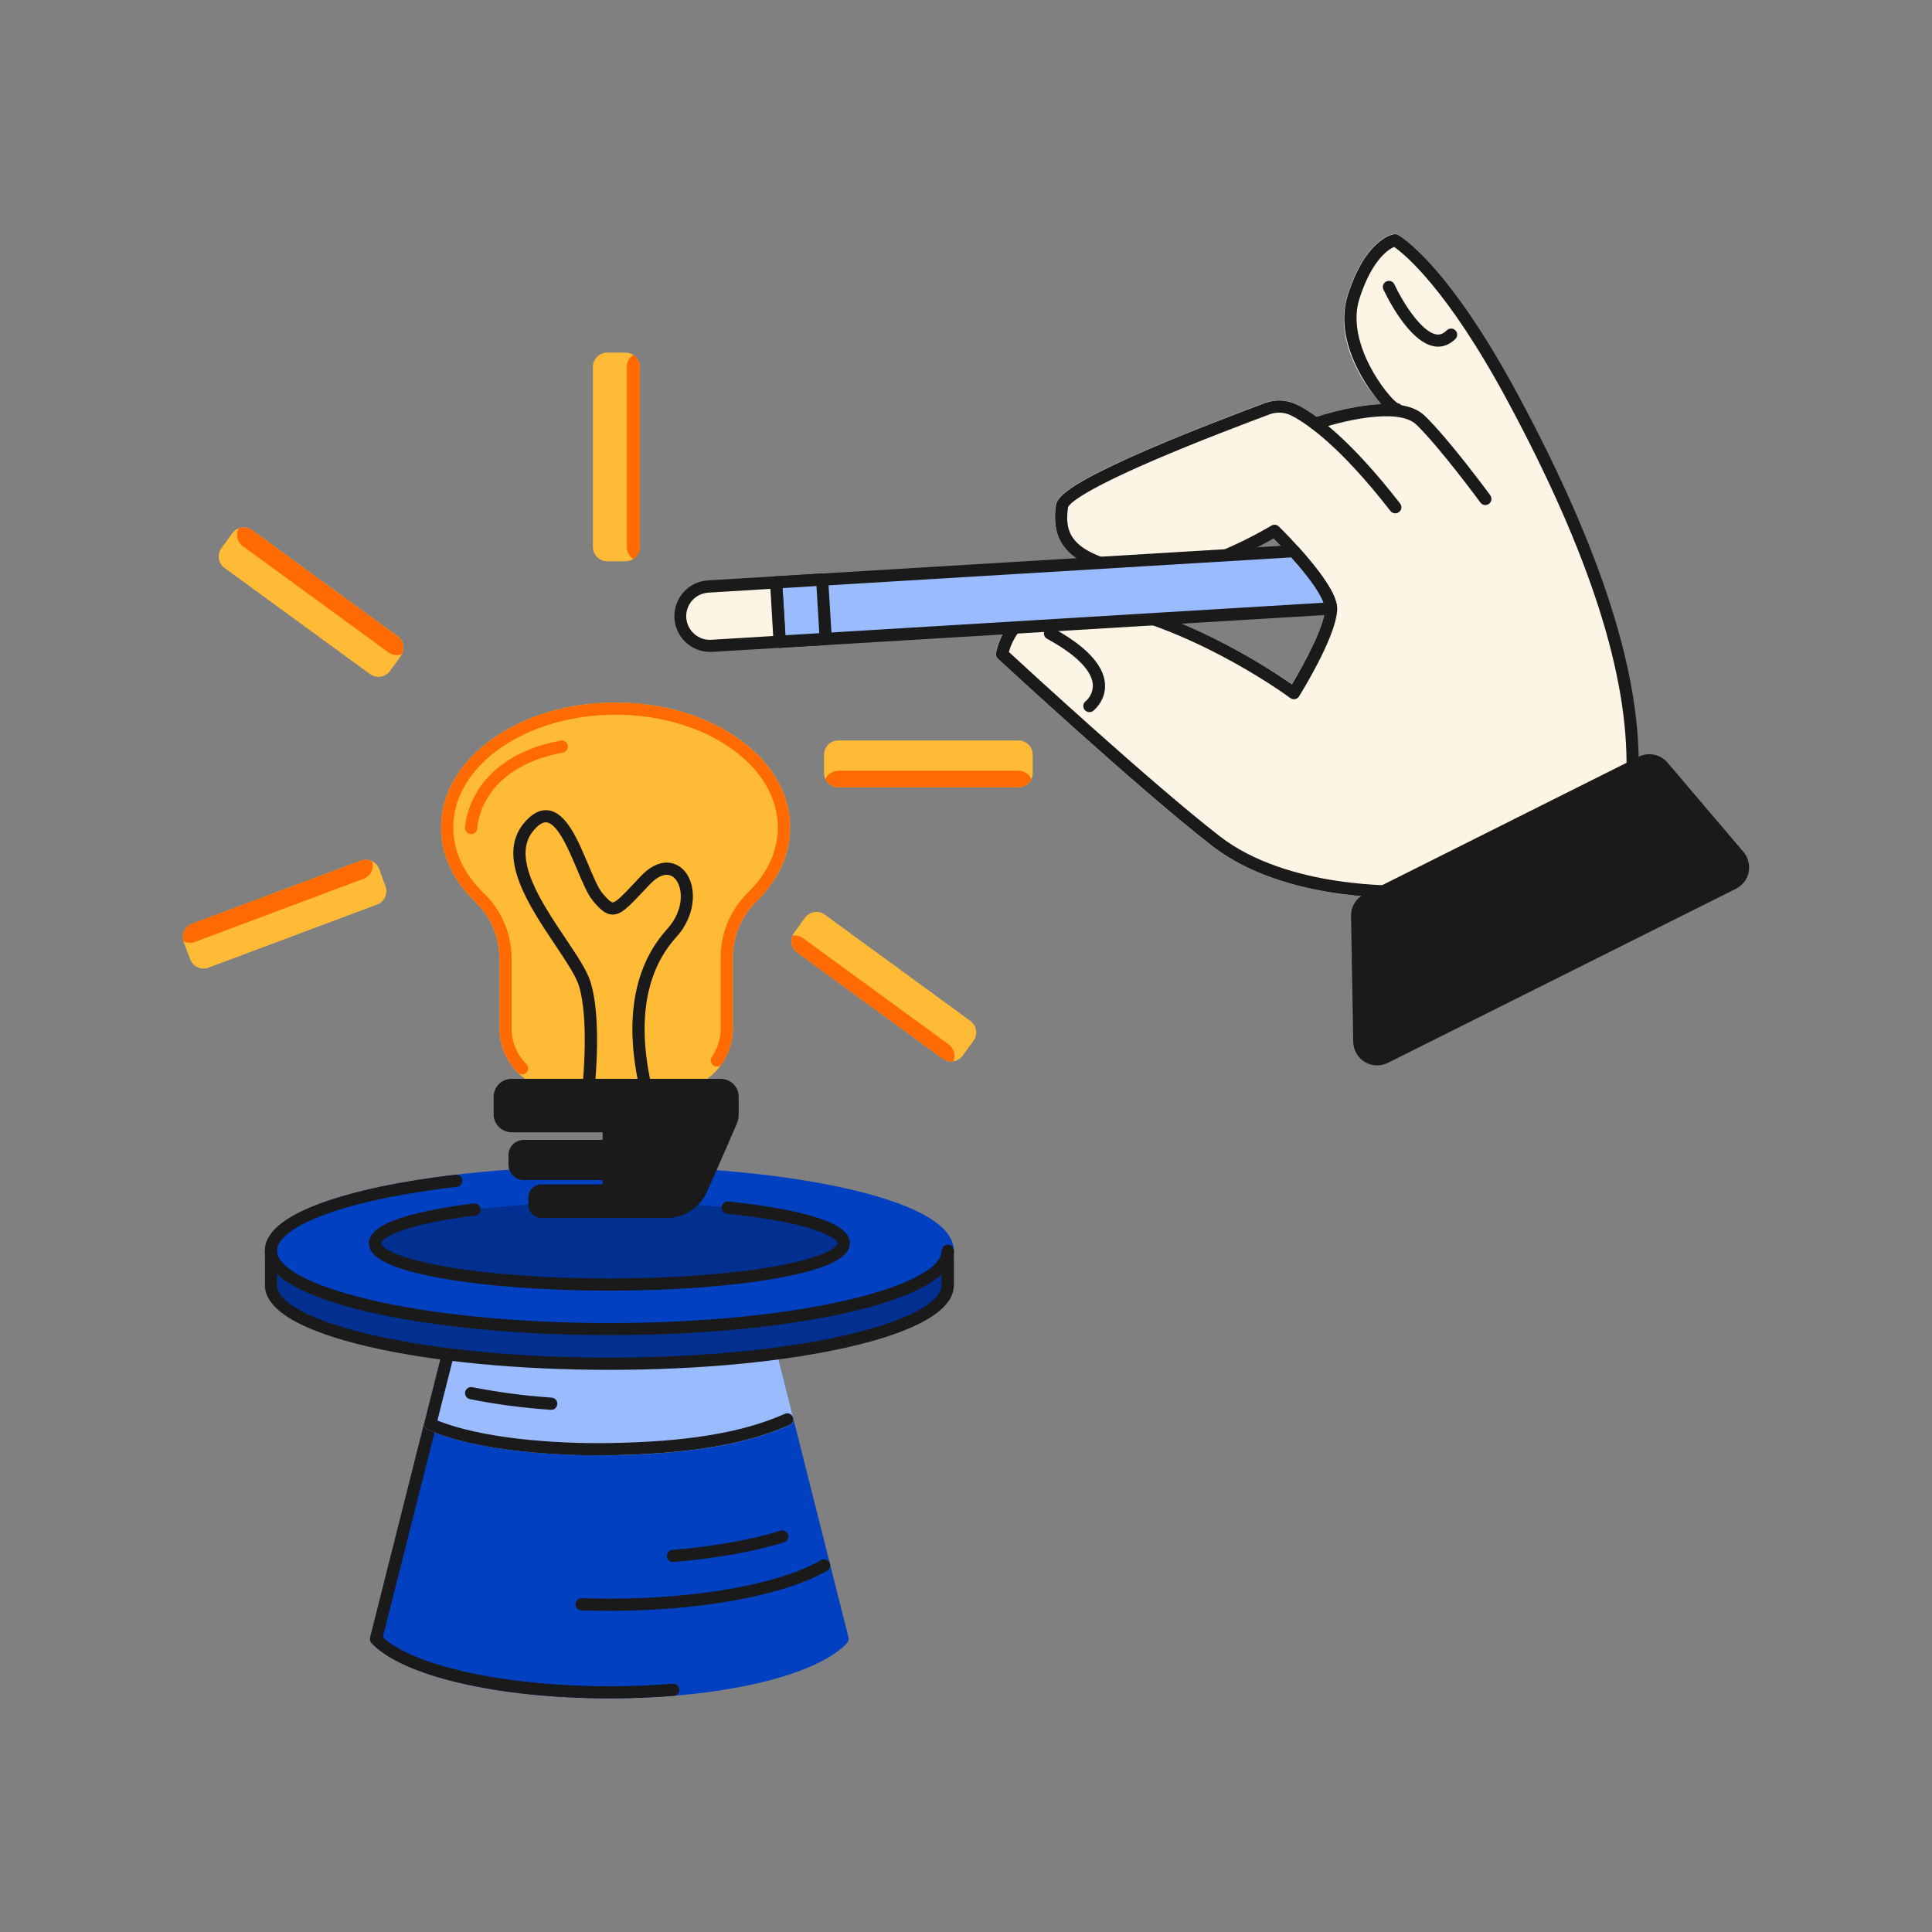 <svg xmlns="http://www.w3.org/2000/svg" xmlns:xlink="http://www.w3.org/1999/xlink" x="0px" y="0px" viewBox="0 0 3000 3000" style="enable-background:new 0 0 3000 3000;" xml:space="preserve"><rect x="0" y="0" width="3000" height="3000" fill="#808080" stroke="none"/><style type="text/css">	.st0{fill:#FCF4E4;}	.st1{fill:#1A1A1A;}	.st2{fill:#9ABBFD;}	.st3{fill:#0141C1;}	.st4{fill:#013090;}	.st5{fill:#FFBB36;}	.st6{fill:#FF6B02;}</style><g id="Layer_1">	<path class="st0" d="M2357.8,614.7c-110.8-206.6-184.4-248.5-187.4-250.2c-1.8-1-3.9-1.4-6-1.1c-4.5,0.7-44.6,9.3-71.9,94.4   c-21.9,68.5,23.1,138.5,52.6,169.7c-41.7,1.5-87.1,15.3-101.3,19.9l-29.6-18.9l-0.8-0.5c-7.5-3.8-15.7-6-24.1-6.4   c-8.4-0.5-16.8,0.8-24.7,3.8c-30.5,11.4-111.5,41.8-183.5,72.9c-40,17.3-71.8,32.4-94.5,45.1c-39.5,22-46,33.3-47.1,41.4   c-10,71.4,37.1,95.7,122,113.8c8.6,1.7,17.3,2.6,26,2.5c72.3,0,164.8-50.5,190.1-65.2c31.8,31.9,77.7,85.1,79.6,107.3   c2.1,24.2-32.4,87.8-51.1,119.2c-32-22.1-149.2-99.6-279.7-130c-56.8-13.3-102.3-8.6-135.2,13.8c-23.3,15.9-39.4,40.3-44.9,68   c-0.2,1.5-0.1,3.1,0.4,4.6c0.5,1.5,1.4,2.8,2.5,3.8c2.1,2,217.3,201.1,332.2,290.5c94.1,73.1,234,81.1,290,81.1   c13.9,0,22.7-0.5,24.3-0.6c1.4-0.1,2.7-0.5,3.9-1.1l339.1-181.5c1.5-0.8,2.7-1.9,3.6-3.4c0.9-1.4,1.4-3,1.4-4.7   C2548.7,1049.5,2487.8,857.1,2357.8,614.7z"></path>	<path class="st1" d="M2306.5,784.3c-1.5,0-3-0.3-4.3-1c-1.3-0.7-2.5-1.6-3.4-2.9c-0.6-0.9-64-86.9-99.7-121.2   c-28.8-27.6-120.6-3.9-153.6,7.6c-2.4,0.8-5,0.7-7.2-0.4c-2.3-1.1-4-3-4.8-5.4c-0.8-2.4-0.7-5,0.4-7.2c1.1-2.3,3-4,5.4-4.9   c22.3-7.5,45.2-13.3,68.4-17.3c50.8-8.6,85.9-4,104.5,13.9c36.9,35.4,99.2,119.9,101.9,123.6c1,1.4,1.6,3.1,1.8,4.8   c0.1,1.7-0.2,3.5-1,5.1c-0.8,1.6-2,2.9-3.5,3.8c-1.5,0.9-3.2,1.4-5,1.4H2306.5z"></path>	<path class="st1" d="M2171.6,1394.1c-56.1,0-196-7.9-290-81c-115-89.4-330.1-288.5-332.2-290.4c-1.1-1.1-2-2.4-2.5-3.8   c-0.5-1.5-0.7-3-0.4-4.6c5.5-27.7,21.6-52.1,44.8-68c32.9-22.5,78.5-27,135.3-13.8c130.5,30.4,247.7,107.9,279.5,130.2   c18.7-31.4,53.2-95,51.1-119.2c-1.9-22.2-47.9-75.4-79.6-107.3c-25.2,14.6-117.7,65.2-190,65.2c-8.7,0.1-17.5-0.8-26-2.5   c-84.8-18-132-42.4-122-113.8c1.1-8.1,7.6-19.4,47.1-41.4c22.7-12.6,54.5-27.8,94.5-45.1c71.9-31.1,153-61.4,183.5-72.9   c7.9-2.9,16.3-4.2,24.7-3.8c8.4,0.5,16.6,2.6,24.2,6.4c30.9,15.6,83.7,54.9,160.2,153.2c0.8,1,1.4,2.1,1.8,3.3   c0.4,1.2,0.5,2.5,0.4,3.8c-0.1,1.3-0.5,2.5-1.1,3.6c-0.6,1.1-1.5,2.1-2.5,2.9c-1,0.8-2.2,1.4-3.4,1.7c-1.2,0.3-2.5,0.4-3.8,0.2   c-1.3-0.2-2.5-0.6-3.6-1.3c-1.1-0.7-2-1.5-2.8-2.6c-78.2-100.5-129.9-135.8-153.8-147.9c-5.2-2.6-10.8-4.1-16.6-4.4   c-5.8-0.3-11.6,0.6-17,2.6c-29.9,11.2-109.4,41-180.2,71.5c-121.4,52.3-131.9,69.9-132.8,72.9c-6.3,44.8,8.5,71.5,107.2,92.4   c76.1,16.2,207.3-63.2,208.6-64c1.8-1.1,3.9-1.6,6-1.3c2.1,0.2,4.1,1.2,5.6,2.7c8.9,8.7,87,86.3,90.4,124.3   c3.3,37.9-52.7,129.2-59.1,139.5c-0.7,1.1-1.6,2-2.7,2.8c-1.1,0.7-2.3,1.2-3.6,1.4c-1.3,0.2-2.6,0.2-3.9-0.1   c-1.3-0.3-2.5-0.9-3.5-1.7c-1.3-1-132.6-98.3-281-132.9c-51.3-12-91.6-8.3-119.9,10.8c-17.6,12.1-30.3,30.1-35.9,50.7   c30,27.7,221.3,203.6,327,285.8c105.7,82.2,278.9,77.5,299.5,76.6l332.5-177.9c3.1-149-57.1-336.7-184-573.1   c-94.7-176.4-161.7-230-176.8-240.4c-8.5,3.7-34.4,19.4-53.9,80.5c-22.1,69.2,44.2,152.6,59.1,162c2,0.3,3.9,1.3,5.4,2.7   c1.4,1.5,2.4,3.4,2.6,5.4c0.3,2-0.1,4.1-1.1,5.9c-1,1.8-2.6,3.2-4.4,4c-6.5,2.8-12.6-1.6-18.4-6.7   c-18.2-16.5-86.4-100.2-61.2-179.1c27.3-85.2,67.3-93.7,71.9-94.4c2.1-0.3,4.2,0,6,1.1c3.1,1.7,76.7,43.6,187.5,250.2   c130,242.4,190.9,434.7,186.1,588c-0.1,1.7-0.6,3.3-1.4,4.7c-0.9,1.4-2.1,2.6-3.6,3.4l-339.1,181.6c-1.2,0.6-2.5,1-3.9,1.1   C2194.2,1393.6,2185.5,1394.1,2171.6,1394.1z"></path>	<path class="st1" d="M2707.1,1322.7l-117.8-138.5c-5.4-6.3-12.7-10.7-20.9-12.3c-8.1-1.7-16.6-0.5-24,3.2l-426,213.3   c-6.2,3.2-11.5,8-15.1,14s-5.5,12.9-5.4,19.9l3.4,195.5c0.1,6.3,1.8,12.4,4.9,17.9c3.1,5.4,7.6,10,13,13.3   c5.4,3.2,11.5,5.1,17.8,5.3c6.3,0.2,12.5-1.1,18.1-3.9l540.4-270.3c5-2.5,9.4-6.2,12.9-10.6c3.4-4.5,5.8-9.7,6.9-15.2   c1.1-5.5,1-11.2-0.4-16.7C2713.4,1332.1,2710.8,1327,2707.1,1322.7z"></path>	<path class="st1" d="M2233,538.3c-2.1,0-4.2-0.2-6.3-0.6c-39.8-7.1-74.6-79.8-78.4-88c-0.6-1.1-0.9-2.4-1-3.6   c-0.1-1.3,0.1-2.5,0.5-3.7c0.4-1.2,1.1-2.3,1.9-3.2c0.9-0.9,1.9-1.7,3-2.2c1.1-0.5,2.4-0.8,3.6-0.9c1.3,0,2.5,0.2,3.7,0.6   c1.2,0.4,2.3,1.1,3.2,2c0.9,0.9,1.6,1.9,2.1,3.1c12.9,27.8,41.9,73.3,64.6,77.4c3.8,0.7,9.6,0.8,16.7-6.3c0.9-0.9,1.9-1.6,3.1-2   c1.1-0.5,2.4-0.7,3.6-0.7c1.2,0,2.5,0.3,3.6,0.7c1.1,0.5,2.2,1.2,3.1,2.1c0.9,0.9,1.6,1.9,2,3.1c0.5,1.2,0.7,2.4,0.7,3.6   c0,1.2-0.2,2.5-0.7,3.6c-0.5,1.1-1.2,2.2-2.1,3.1C2251.9,534.2,2242.7,538.3,2233,538.3z"></path>	<path class="st1" d="M1691.5,1105.8c-1.9,0-3.8-0.7-5.4-1.8c-1.6-1.1-2.8-2.7-3.4-4.6c-0.6-1.8-0.7-3.8-0.2-5.7   c0.5-1.9,1.6-3.5,3.2-4.8c3.8-3.2,6.8-7.3,8.7-11.9c1.9-4.6,2.8-9.6,2.5-14.5c-1.3-15.2-14.7-39.9-71.3-70.8   c-2.1-1.2-3.7-3.3-4.3-5.6c-0.7-2.4-0.4-4.9,0.8-7.1c1.2-2.2,3.2-3.8,5.5-4.5c2.3-0.7,4.9-0.5,7.1,0.6   c51.5,28.2,78.8,57.2,81.1,86.3c2.1,26.4-17.6,41.9-18.5,42.6C1695.6,1105.2,1693.5,1105.8,1691.5,1105.8z"></path>	<path class="st2" d="M2066.5,942.5c-1.9-21.4-32.8-59.5-57.3-86.7l-804,48.5l5.6,92.1l855.8-51.7   C2066.5,944,2066.6,943.2,2066.5,942.5z"></path>	<path class="st1" d="M1210.7,1005.9c-2.4,0-4.7-0.9-6.5-2.6c-1.8-1.7-2.8-3.9-3-6.3l-5.6-92.1c-0.2-2.5,0.7-5,2.4-6.8   c1.7-1.9,4-3,6.5-3.2l804-48.5c1.4-0.1,2.8,0.2,4.2,0.7c1.3,0.5,2.5,1.4,3.4,2.4c37.9,42.1,58.1,73.1,59.7,92.2   c0,0.8,0,1.7,0.1,2.6v0.5c0,2.4-0.9,4.8-2.5,6.6c-1.6,1.8-3.9,2.9-6.4,3l-855.8,51.6L1210.7,1005.9z M1215.1,913.2l4.4,73.2   l835.6-50.5c-3.9-10.8-15.7-32-50.1-70.4L1215.1,913.2z"></path>	<path class="st2" d="M1276.8,900.1l-71.6,4.3l5.6,92.1l71.6-4.3L1276.8,900.1z"></path>	<path class="st1" d="M1210.7,1005.9c-2.4,0-4.7-0.9-6.5-2.6c-1.8-1.7-2.8-3.9-3-6.3l-5.6-92.1c-0.2-2.5,0.7-5,2.4-6.8   c1.7-1.9,4-3,6.5-3.2l71.5-4.3c2.5-0.2,5,0.7,6.8,2.4c1.9,1.7,3,4,3.2,6.5l5.6,92.1c0.2,2.5-0.7,5-2.4,6.8c-1.7,1.9-4,3-6.5,3.2   l-71.5,4.2L1210.7,1005.9z M1215.1,913.2l4.4,73.2l52.7-3.2l-4.4-73.2L1215.1,913.2z"></path>	<path class="st0" d="M1100.2,910.8l104.9-6.3l5.6,92.1l-104.9,6.3c-12.2,0.7-24.2-3.4-33.4-11.5c-9.2-8.1-14.7-19.5-15.5-31.8   c-0.7-12.2,3.4-24.2,11.5-33.4C1076.6,917.1,1088,911.5,1100.2,910.8z"></path>	<path class="st1" d="M1103,1012.3c-14.5,0.1-28.5-5.5-38.9-15.6c-10.4-10.1-16.5-23.8-16.9-38.3c-0.4-14.5,4.8-28.6,14.6-39.3   c9.8-10.7,23.4-17.1,37.9-17.9l104.9-6.3c2.5-0.1,5,0.7,6.8,2.4c1.9,1.7,3,4,3.2,6.5l5.6,92.1c0.2,2.5-0.7,5-2.4,6.8   c-1.7,1.9-4,3-6.5,3.2l-104.9,6.3C1105.3,1012.3,1104.1,1012.3,1103,1012.3z M1196.3,914.4l-95.5,5.8c-4.9,0.2-9.7,1.4-14.1,3.4   c-4.4,2.1-8.4,5-11.7,8.6c-3.3,3.6-5.8,7.9-7.4,12.5c-1.6,4.6-2.3,9.5-2,14.3c0.3,4.9,1.6,9.6,3.7,14c2.2,4.4,5.2,8.3,8.9,11.5   c3.7,3.2,8,5.6,12.6,7.2c4.6,1.5,9.5,2.1,14.4,1.7l95.4-5.8L1196.3,914.4z"></path>	<path class="st3" d="M1317.6,2542.7l-20-79.3l-103.9-412c-0.5-2.1-1.7-3.9-3.3-5.2c-1.7-1.3-3.7-2-5.8-2H707.8   c-2.1,0-4.2,0.7-5.8,2c-1.7,1.3-2.8,3.1-3.4,5.2l-103.9,412l-20,79.3c-0.4,1.5-0.4,3.2,0,4.7c0.4,1.5,1.2,3,2.3,4.1   c48.4,51.3,196.7,85.7,369.1,85.7s320.7-34.4,369.1-85.7c1.1-1.2,1.9-2.6,2.3-4.1C1318,2545.8,1318,2544.2,1317.6,2542.7z"></path>	<path class="st1" d="M946.2,2637.2c-172.4,0-320.8-34.4-369.1-85.7c-1.1-1.2-1.9-2.6-2.3-4.1c-0.4-1.5-0.4-3.2,0-4.7l20-79.3   l103.9-412c0.6-2.4,2.2-4.5,4.3-5.8c2.2-1.3,4.7-1.7,7.2-1c2.4,0.6,4.5,2.2,5.8,4.3c1.3,2.2,1.7,4.7,1.1,7.2l-103.9,412l-18.8,74.1   c48.2,45,191.1,76.2,351.8,76.2c33.4,0,66.5-1.3,98.4-3.9c2.5-0.2,5,0.6,6.9,2.2c1.9,1.6,3.1,4,3.3,6.5c0.2,2.5-0.6,5-2.2,6.9   c-1.6,1.9-4,3.1-6.5,3.3C1013.8,2635.9,980.1,2637.2,946.2,2637.2z"></path>	<path class="st2" d="M1231.7,2201.7l-37.9-150.4c-0.5-2.1-1.7-3.9-3.3-5.2c-1.7-1.3-3.7-2-5.8-2H707.8c-2.1,0-4.2,0.7-5.8,2   c-1.7,1.3-2.8,3.1-3.4,5.2l-39.7,157.6c-0.5,2.2-0.3,4.4,0.7,6.4c1,2,2.6,3.6,4.6,4.5c65.9,29.6,177,40,264.9,40c5.5,0,11,0,16.3,0   c124.4-1.9,213.7-16.8,281-47.1c2-0.9,3.7-2.5,4.7-4.5C1232,2206.2,1232.3,2203.9,1231.7,2201.7z"></path>	<path class="st1" d="M929.2,2259.9c-87.9,0-199-10.4-264.9-40c-2-0.9-3.7-2.5-4.6-4.5c-1-2-1.2-4.3-0.7-6.5l39.7-157.6   c0.6-2.4,2.2-4.5,4.3-5.8c2.2-1.3,4.7-1.7,7.2-1.1c2.4,0.6,4.5,2.2,5.8,4.3c1.3,2.2,1.7,4.7,1.1,7.2l-37.9,149.8   c68.2,27.8,181,36.4,265.9,35.1c121.7-1.8,208.6-16.3,273.5-45.4c1.1-0.5,2.4-0.8,3.6-0.8c1.2,0,2.5,0.2,3.7,0.6   c1.2,0.4,2.2,1.1,3.1,2c0.9,0.9,1.6,1.9,2.1,3c0.5,1.1,0.8,2.4,0.8,3.6c0,1.2-0.2,2.5-0.6,3.6c-0.4,1.2-1.1,2.2-2,3.1   c-0.9,0.9-1.9,1.6-3,2.1c-67.3,30.2-156.6,45.2-281,47.1C940,2259.8,934.6,2259.9,929.2,2259.9z"></path>	<path class="st1" d="M855.7,2189.1h-0.7c-42.1-2.8-84-8.3-125.3-16.5c-2.4-0.5-4.6-2-6-4.1c-1.4-2.1-1.9-4.6-1.4-7.1s1.9-4.6,4-6   c2.1-1.4,4.6-1.9,7.1-1.4c40.6,8,81.6,13.4,122.9,16.2c2.5,0.1,4.9,1.2,6.6,3c1.7,1.8,2.6,4.3,2.5,6.8c-0.1,2.5-1.2,4.9-3,6.6   C860.7,2188.4,858.3,2189.3,855.7,2189.1L855.7,2189.1z"></path>	<path class="st1" d="M1045.4,2425.6c-1.2,0.1-2.5-0.1-3.7-0.6c-1.2-0.4-2.2-1.1-3.2-1.9c-0.9-0.9-1.7-1.9-2.2-3   c-0.5-1.1-0.8-2.4-0.9-3.6c-0.1-1.2,0.2-2.5,0.6-3.6c0.4-1.2,1.1-2.2,1.9-3.2c0.8-0.9,1.9-1.7,3-2.2c1.1-0.5,2.3-0.8,3.6-0.9   c63.4-5.2,121.3-15.5,167.5-29.8c2.4-0.7,5-0.5,7.2,0.7c2.2,1.2,3.9,3.2,4.6,5.6c0.7,2.4,0.5,5-0.7,7.2c-1.2,2.2-3.2,3.9-5.6,4.6   c-47.5,14.7-106.8,25.2-171.5,30.5L1045.4,2425.6z"></path>	<path class="st4" d="M1420.3,1943.4c-84.6-40.9-265.1-69.2-474.1-69.2c-209,0-389.5,28.3-474.1,69.2h-51.3v53.8   c3,66.6,237,120.5,525.4,120.5c288.4,0,522.4-53.8,525.4-120.5v-53.8H1420.3z"></path>	<path class="st1" d="M946.2,2127.1c-140.1,0-272.1-12.6-371.8-35.5c-72.5-16.6-159.3-46.3-162.9-92.7c-0.1-0.6-0.2-1.1-0.1-1.7   v-53.8c0-1.2,0.2-2.5,0.7-3.6s1.2-2.2,2.1-3.1s1.9-1.6,3.1-2.1c1.1-0.5,2.4-0.7,3.6-0.7H470c90.2-42.7,272.3-69.2,476.3-69.2   c204,0,386.1,26.5,476.2,69.2h49.2c2.5,0,4.9,1,6.7,2.8c1.8,1.8,2.8,4.2,2.8,6.7v53.8c0,0.6-0.1,1.2-0.2,1.7   c-3.7,46.5-90.5,76.1-162.9,92.7C1218.3,2114.5,1086.3,2127.1,946.2,2127.1z M430.2,1996c0,0.2,0,0.5,0,0.7   c1.2,26.8,56.6,55.4,148.3,76.4c98.3,22.6,228.9,35,367.6,35c138.7,0,269.2-12.4,367.6-35c91.7-21,147.1-49.6,148.3-76.4   c0-0.2,0-0.5,0-0.7v-43.2h-41.9c-1.5,0-2.9-0.3-4.2-0.9c-85.8-41.5-270.2-68.3-470-68.3c-199.8,0-384.1,26.8-469.8,68.3   c-1.3,0.6-2.8,1-4.2,0.9h-41.8V1996z"></path>	<path class="st1" d="M946.2,2501.3c-14.5,0-29.1-0.2-43.5-0.7c-2.5-0.1-4.9-1.2-6.6-3c-1.7-1.8-2.6-4.3-2.5-6.8   c0.1-2.5,1.2-4.9,3-6.6c1.8-1.7,4.3-2.6,6.8-2.5c14.1,0.5,28.5,0.7,42.8,0.7c138.7,0,264.7-22.9,328.8-59.8   c2.2-1.3,4.8-1.6,7.2-0.9c2.4,0.7,4.5,2.2,5.7,4.4c1.3,2.2,1.6,4.8,0.9,7.2c-0.7,2.4-2.2,4.5-4.4,5.7   C1217.6,2477.5,1088,2501.3,946.2,2501.3z"></path>	<path class="st3" d="M1319.9,1846.8c-99.9-23.2-232.6-35.9-373.7-35.9c-141,0-273.8,12.8-373.7,35.9   c-73.6,17-161.2,47.4-161.2,95.3c0,47.9,87.7,78.3,161.2,95.3c99.9,23.2,232.6,35.9,373.7,35.9c141.1,0,273.8-12.8,373.7-35.9   c73.6-17,161.2-47.4,161.2-95.3S1393.4,1863.8,1319.9,1846.8z"></path>	<path class="st4" d="M946.2,1994.6c201,0,364-28.7,364-64.1c0-35.4-163-64.1-364-64.1c-201,0-364,28.7-364,64.1   C582.3,1965.9,745.2,1994.6,946.2,1994.6z"></path>	<path class="st1" d="M946.2,2004.1c-97.8,0-189.7-6.7-259-18.9c-34.1-6-61-13-80-21c-23.1-9.7-34.4-20.7-34.4-33.7   c0-15.4,16-28.1,48.8-39c27.4-9.1,67-17,114.4-22.8c2.5-0.3,4.9,0.5,6.9,2c1.9,1.6,3.2,3.8,3.5,6.3c0.3,2.5-0.4,5-1.9,6.9   c-1.5,2-3.7,3.3-6.2,3.6c-119.7,14.7-146.6,36.6-146.6,43.1c0,5.2,17.7,21.7,98.8,36c68.2,12,159,18.6,255.7,18.6   c96.7,0,187.5-6.6,255.7-18.6c81-14.3,98.8-30.8,98.8-36c0-9.2-42-32.5-171.7-45.9c-2.5-0.3-4.8-1.5-6.4-3.5   c-1.6-1.9-2.3-4.5-2.1-7c0.2-2.5,1.5-4.8,3.5-6.4c1.9-1.6,4.5-2.3,7-2.1c54.4,5.6,100.2,13.7,132.2,23.3   c38.5,11.6,56.4,24.7,56.4,41.4c0,13-11.3,24-34.4,33.7c-18.9,7.9-45.9,14.9-80,21C1135.9,1997.4,1044,2004.1,946.2,2004.1z"></path>	<path class="st1" d="M946.2,2073.3c-141,0-273.8-12.8-373.7-35.9c-73.6-17-161.2-47.4-161.2-95.3c0-27.6,28.9-52.3,86-73.4   c51.5-19,124.1-34.5,210-44.6c1.2-0.2,2.5,0,3.7,0.3c1.2,0.3,2.3,0.9,3.3,1.7c1,0.8,1.8,1.7,2.4,2.8c0.6,1.1,1,2.3,1.1,3.5   c0.1,1.2,0,2.5-0.3,3.7c-0.3,1.2-0.9,2.3-1.7,3.3s-1.7,1.8-2.8,2.4c-1.1,0.6-2.3,1-3.5,1.1c-193,22.7-279.3,66.2-279.3,99.2   c0,53.1,211.9,112.3,516,112.3c304.1,0,516-59.2,516-112.3c0-2.5,1-4.9,2.8-6.7c1.8-1.8,4.2-2.8,6.7-2.8s4.9,1,6.7,2.8   c1.8,1.8,2.8,4.2,2.8,6.7c0,47.9-87.7,78.3-161.2,95.3C1220,2060.6,1087.3,2073.3,946.2,2073.3z"></path>	<path class="st5" d="M1146.2,1146.7c-51-36-118.6-55.8-190.4-55.8c-71.8,0-139.4,19.8-190.3,55.8c-52,36.7-80.6,85.8-80.6,138.2   c0,42.2,18.5,82.2,53.4,115.9c11.7,11.2,21,24.7,27.4,39.6c6.4,14.9,9.7,30.9,9.8,47.2v109.1c0,25.8,10.3,50.6,28.6,68.9   c18.3,18.3,43,28.6,68.9,28.6h167.5c25.8,0,50.6-10.3,68.9-28.6c18.3-18.3,28.6-43,28.6-68.9V1486c0.1-16.1,3.4-32,9.6-46.8   c6.3-14.8,15.4-28.2,27-39.5c34.2-33.4,52.3-73.1,52.3-114.8C1226.8,1232.4,1198.2,1183.3,1146.2,1146.7z"></path>	<path class="st1" d="M1001.3,1694.2c-2.2,0-4.3-0.8-6-2.2s-2.8-3.4-3.2-5.5c-0.3-1.4-0.6-3-0.9-4.8   c-7.5-38.6-30.6-156.2,44.9-239.2c27.3-30,24.8-66.4,10.9-79.3c-9.6-8.9-23.4-5.2-38.1,10.2c-3.8,3.9-7.3,7.6-10.5,11.1   c-23.3,24.7-34,36-47.7,35.6c-11.7-0.4-20.6-10-30.2-21.6c-8.1-9.8-15.6-27.6-24.3-48.1c-12.6-30-29.9-71-47.2-73.4   c-6.2-0.9-13.4,3.8-21.5,13.8c-33.3,41.2,13.3,110.7,50.7,166.5c17.3,25.8,32.3,48.1,38.1,65.5c18.4,55.1,7.9,158.5,7.4,162.9   c-0.1,1.2-0.5,2.5-1.1,3.6c-0.6,1.1-1.4,2.1-2.4,2.9c-1,0.8-2.1,1.4-3.3,1.7c-1.2,0.4-2.5,0.5-3.7,0.4c-1.2-0.1-2.4-0.5-3.5-1.1   c-1.1-0.6-2.1-1.4-2.9-2.4c-0.8-1-1.4-2.1-1.7-3.3c-0.4-1.2-0.5-2.5-0.3-3.7c0-1,10.5-103.7-6.5-154.9c-5-15-20-37.3-35.8-61   c-40.9-61-91.7-136.8-49.7-188.9c12.6-15.6,25.7-22.5,38.9-20.7c27.9,4,45.3,45.1,62,84.8c7.8,18.4,15.1,35.8,21.4,43.4   c3.3,4,12.2,14.6,16.3,14.7c5.3,0,17.7-13.1,33.3-29.7c3.3-3.4,6.8-7.2,10.5-11.2c26.5-27.8,50.8-23.9,64.7-11   c22.2,20.6,23.6,69.2-9.8,105.9c-69.1,76-47.4,186.5-40.3,222.8l0.9,4.9c0.2,1.2,0.2,2.5,0,3.7c-0.3,1.2-0.8,2.4-1.4,3.4   c-0.7,1-1.6,1.9-2.6,2.6c-1,0.7-2.2,1.2-3.4,1.4C1002.4,1694.1,1001.8,1694.2,1001.3,1694.2z"></path>	<path class="st5" d="M971.4,547.5h-28.6c-12.2,0-22.1,9.9-22.1,22.1v279.8c0,12.2,9.9,22.1,22.1,22.1h28.6   c12.2,0,22.1-9.9,22.1-22.1V569.6C993.5,557.4,983.6,547.5,971.4,547.5z"></path>	<path class="st5" d="M617.5,988.1l-226-164.9c-4.7-3.4-10.6-4.9-16.4-4c-5.8,0.9-11,4.1-14.4,8.8l-16.8,23.1   c-3.4,4.7-4.9,10.6-4,16.4c0.9,5.8,4.1,11,8.8,14.4l226,164.9c3.8,2.8,8.3,4.2,13,4.2c1.2,0,2.3-0.1,3.5-0.3c2.9-0.4,5.6-1.4,8.1-3   c2.5-1.5,4.6-3.5,6.3-5.8l16.8-23.2c3.4-4.7,4.8-10.6,3.9-16.4C625.4,996.7,622.2,991.5,617.5,988.1z"></path>	<path class="st5" d="M1506.8,1585.3l-226-165c-4.7-3.5-10.6-4.9-16.4-4c-5.8,0.9-11,4.1-14.4,8.8l-16.8,23.1c-1.7,2.3-3,5-3.7,7.8   c-0.7,2.8-0.8,5.8-0.4,8.6c0.5,2.9,1.5,5.6,3,8.1c1.5,2.5,3.5,4.7,5.9,6.4l226,164.9c3.8,2.8,8.3,4.2,13,4.2c1.2,0,2.3-0.1,3.5-0.3   c2.9-0.4,5.6-1.5,8.1-3s4.6-3.5,6.3-5.8l16.8-23.1c3.4-4.7,4.8-10.6,3.9-16.4C1514.7,1593.9,1511.5,1588.7,1506.8,1585.3z"></path>	<path class="st5" d="M588.7,1349.3c-2.1-5.5-6.2-9.9-11.5-12.3c-5.3-2.4-11.4-2.6-16.9-0.6l-262,98.1c-5.5,2-9.9,6.2-12.4,11.5   c-2.4,5.3-2.6,11.4-0.6,16.9l10,26.7c2.1,5.5,6.2,9.9,11.5,12.4c5.3,2.4,11.4,2.6,16.9,0.6l262-98.1c5.5-2.1,9.9-6.2,12.3-11.5   c2.4-5.3,2.6-11.4,0.6-16.8L588.7,1349.3z"></path>	<path class="st5" d="M1581.5,1149.8h-279.8c-12.2,0-22.1,9.9-22.1,22.1v28.6c0,12.2,9.9,22.1,22.1,22.1h279.8   c12.2,0,22.1-9.9,22.1-22.1v-28.6C1603.6,1159.7,1593.7,1149.8,1581.5,1149.8z"></path>	<path class="st6" d="M973.3,569.6v279.9c0,3.7,0.9,7.3,2.7,10.6c1.8,3.2,4.3,6,7.4,8c3.1-2,5.7-4.7,7.4-8c1.8-3.2,2.7-6.9,2.7-10.6   V569.6c0-3.7-0.9-7.3-2.7-10.6c-1.8-3.2-4.3-6-7.4-8c-3.1,2-5.7,4.7-7.4,8C974.2,562.2,973.3,565.9,973.3,569.6z"></path>	<path class="st6" d="M617.5,988.1l-226-164.9c-3-2.2-6.5-3.6-10.2-4.1c-3.7-0.5-7.4,0-10.9,1.3c-2.3,4.7-2.9,10-1.7,15.1   c1.2,5.1,4.2,9.5,8.4,12.6l226,164.9c3.8,2.7,8.3,4.2,13,4.2c1.2,0,2.3-0.1,3.5-0.3c1.6-0.2,3.1-0.7,4.6-1.2c2.3-4.7,2.9-10,1.6-15   C624.7,995.6,621.7,991.1,617.5,988.1z"></path>	<path class="st6" d="M302.5,1462.7l262-98.1c5.3-2,9.6-6,12.1-11c2.5-5.1,2.9-10.9,1.2-16.3c-2.7-1.4-5.7-2.1-8.7-2.3   c-3-0.2-6.1,0.3-8.9,1.3l-262,98c-5.3,2-9.6,5.9-12.1,11c-2.5,5.1-2.9,10.9-1.2,16.3c3.1,1.5,6.4,2.3,9.9,2.3   C297.4,1464.1,300.1,1463.7,302.5,1462.7z"></path>	<path class="st6" d="M1301.7,1196.8c-4.2,0-8.4,1.2-11.9,3.5c-3.6,2.3-6.4,5.5-8.2,9.4c1.8,3.8,4.6,7.1,8.2,9.4   c3.5,2.3,7.7,3.5,11.9,3.5h279.9c4.2,0,8.4-1.2,11.9-3.5c3.6-2.3,6.4-5.6,8.1-9.4c-1.8-3.8-4.6-7.1-8.2-9.4   c-3.6-2.3-7.7-3.5-11.9-3.5H1301.7z"></path>	<path class="st6" d="M1473,1621.7l-226-164.9c-2.3-1.7-5-3-7.8-3.6c-2.8-0.7-5.8-0.8-8.6-0.3c-1.9,4.6-2.3,9.7-0.9,14.5   c1.3,4.8,4.2,9,8.3,11.9l226,164.9c3.8,2.8,8.3,4.2,13,4.2c1.2,0,2.3-0.1,3.4-0.3c1.9-4.6,2.2-9.7,0.9-14.5   C1479.9,1628.8,1477,1624.6,1473,1621.7z"></path>	<path class="st1" d="M1119,1675.2H794.4c-7.4,0-14.5,2.9-19.7,8.2c-5.2,5.2-8.2,12.3-8.2,19.7v27.2c0,7.4,2.9,14.5,8.2,19.7   c5.2,5.2,12.3,8.2,19.7,8.2h141.3v11.8H813.2c-6.3,0-12.3,2.5-16.7,6.9c-4.4,4.4-6.9,10.4-6.9,16.7v15.2c0,6.3,2.5,12.3,6.9,16.7   c4.4,4.4,10.4,6.9,16.7,6.9h122.4v6.7H841c-5.5,0-10.7,2.2-14.6,6c-3.9,3.9-6,9.1-6,14.6v11c0,2.7,0.5,5.4,1.6,7.9   c1,2.5,2.6,4.8,4.5,6.7c1.9,1.9,4.2,3.4,6.7,4.5c2.5,1,5.2,1.6,7.9,1.6h194c13.2,0,26.2-3.8,37.3-11.1   c11.1-7.2,19.9-17.4,25.3-29.5c18.7-41.6,46.5-106.1,46.8-106.8v-0.2c1.6-4.1,2.5-8.4,2.5-12.8v-28.1c0-7.4-3-14.4-8.2-19.7   C1133.4,1678.2,1126.4,1675.3,1119,1675.2z"></path>	<path class="st6" d="M810.8,1668.4c-1.2,0-2.5-0.2-3.6-0.7c-1.2-0.5-2.2-1.2-3.1-2c-9.1-9-16.3-19.8-21.2-31.6   c-4.9-11.8-7.4-24.5-7.4-37.3v-109.1c-0.1-16.2-3.4-32.3-9.8-47.2c-6.4-14.9-15.7-28.4-27.4-39.7c-35-33.7-53.4-73.7-53.4-115.9   c0-52.5,28.6-101.5,80.6-138.2c51-36,118.6-55.8,190.3-55.8c71.8,0,139.3,19.8,190.4,55.9c52,36.7,80.6,85.8,80.6,138.2   c0,41.7-18.1,81.4-52.3,114.8c-11.5,11.2-20.7,24.7-26.9,39.5c-6.3,14.8-9.6,30.7-9.6,46.8v110.8c0,19.8-6,39.2-17.3,55.4   c-1.5,2-3.6,3.4-6.1,3.8c-2.4,0.4-5-0.1-7-1.6c-2-1.4-3.4-3.6-3.9-6c-0.5-2.4,0-5,1.4-7c9.1-13.1,14-28.7,13.9-44.7V1486   c0.1-18.6,3.9-37,11.1-54.2c7.3-17.2,17.9-32.7,31.2-45.7c30.4-29.8,46.5-64.7,46.5-101.2c0-96.5-113-175.1-252-175.1   c-138.9,0-252,78.5-252,175.1c0,36.9,16.5,72.3,47.6,102.2c13.5,13,24.3,28.6,31.7,45.9c7.4,17.3,11.2,35.8,11.3,54.6v109.1   c0,10.3,2,20.5,5.9,30.1c3.9,9.5,9.7,18.2,17,25.5c1.3,1.3,2.2,3,2.6,4.8c0.4,1.8,0.2,3.7-0.5,5.5c-0.7,1.7-1.9,3.2-3.5,4.2   C814.4,1667.9,812.6,1668.4,810.8,1668.4L810.8,1668.4z"></path>	<path class="st6" d="M731.6,1295.3h-0.3c-2.5-0.1-4.9-1.2-6.6-3c-1.7-1.8-2.6-4.2-2.6-6.8c0-1.1,1-28.2,20.1-58.4   c17.4-27.5,53.8-63.3,128.4-77.1c2.5-0.5,5,0.1,7.1,1.5c2.1,1.4,3.5,3.6,4,6.1c0.5,2.5-0.1,5-1.5,7.1c-1.4,2.1-3.6,3.5-6.1,3.9   c-128.1,23.8-132.8,113.6-133,117.5c-0.1,2.5-1.1,4.8-2.9,6.5C736.5,1294.3,734.1,1295.3,731.6,1295.3z"></path></g><g id="Calque_1"></g></svg>